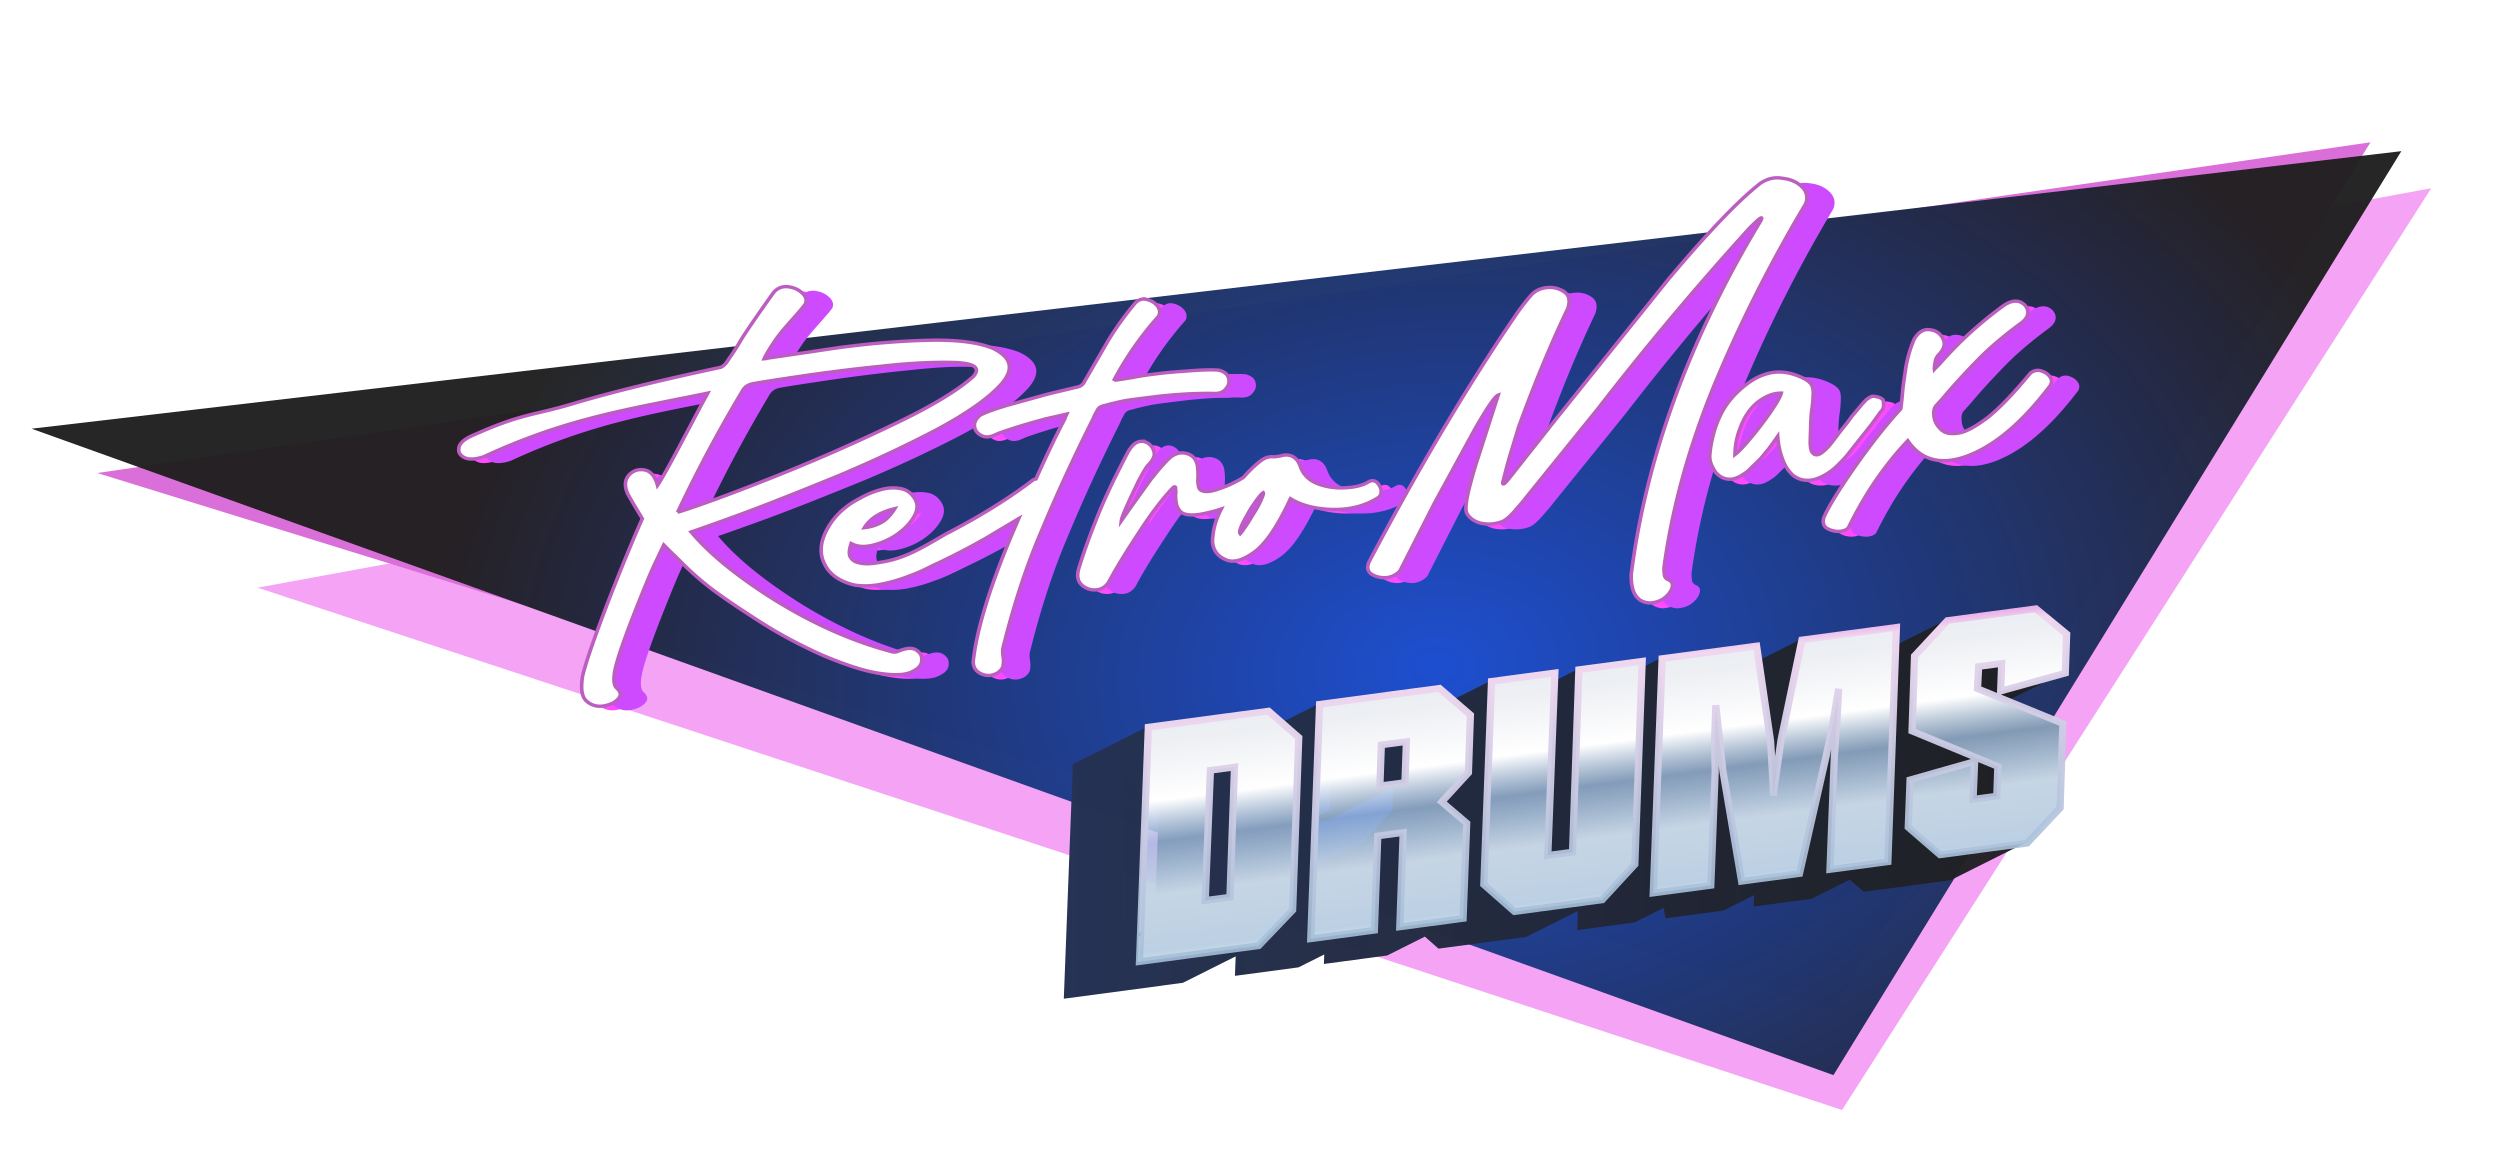 <svg xmlns="http://www.w3.org/2000/svg" xmlns:xlink="http://www.w3.org/1999/xlink" width="714.048" height="331.872" viewBox="0 0 354.206 238.455" xmlns:v="https://vecta.io/nano"><style><![CDATA[.B{color-interpolation-filters:sRGB}]]></style><defs><linearGradient ><stop offset="0" stop-color="#ed85ff"/><stop offset="1" stop-color="#f6bcff" stop-opacity=".158"/></linearGradient><filter id="B" x="-.013" y="-.044" width="1.027" height="1.088" class="B"><feGaussianBlur stdDeviation="2.804"/></filter><filter  x="-.036" y="-.101" width="1.071" height="1.201" class="B"><feGaussianBlur stdDeviation="5.85"/></filter><filter id="D" x="-.028" y="-.049" width="1.057" height="1.099" class="B"><feGaussianBlur stdDeviation="6.934"/></filter><filter id="E" x="-.042" y="-.1" width="1.083" height="1.199" class="B"><feGaussianBlur stdDeviation="9.157"/></filter><radialGradient id="F" cx="371.905" cy="149.619" fx="371.905" fy="149.619" r="256.528" gradientTransform="matrix(0.802,-0.069,0.054,0.568,-26.42,53.8)" gradientUnits="userSpaceOnUse"><stop offset="0" stop-color="#1c4fd0" stop-opacity=".995"/><stop offset="1" stop-color="#1e1e1e" stop-opacity=".964"/></radialGradient><linearGradient id="G" x1="395.307" y1="462.504" x2="810.645" y2="462.504" gradientUnits="userSpaceOnUse"><stop offset="0" stop-color="#253254" stop-opacity=".996"/><stop offset="1" stop-color="#1e1e1e" stop-opacity=".964"/></linearGradient><filter id="H" x="-.033" y="-.108" width="1.065" height="1.215" class="B"><feGaussianBlur stdDeviation="6.842"/></filter><linearGradient id="I" x1="243.1" y1="194.379" x2="242.647" y2="305.288" gradientUnits="userSpaceOnUse"><stop offset="0" stop-color="#dfe9f4"/><stop offset=".309" stop-color="#edeff3"/><stop offset=".477" stop-color="#fff"/><stop offset=".594" stop-color="#a1bfe0" stop-opacity=".768"/><stop offset=".744" stop-color="#c6d5e4"/><stop offset=".904" stop-color="#bcd0e4"/><stop offset="1" stop-color="#f9f9f9"/></linearGradient><linearGradient id="J" x1="229.542" y1="207.718" x2="226.108" y2="325.47" gradientUnits="userSpaceOnUse"><stop offset="0" stop-color="#d23dd4"/><stop offset=".114" stop-color="#efd7ef"/><stop offset="1" stop-color="#8cb8d1" stop-opacity=".867"/><stop offset="1" stop-color="#fff" stop-opacity="0"/></linearGradient><filter  x="-.219" y="-.366" width="1.438" height="1.731" class="B"><feGaussianBlur stdDeviation="46.833"/></filter><filter  x="-.099" y="-.165" width="1.197" height="1.329" class="B"><feGaussianBlur stdDeviation="21.108"/></filter><path id="M" d="M287.322 543.479c-1.649.052-3.261.559-4.875 1.49-8.464 5.69-20.228 16.39-35.434 31.969l-44.613 47.82-18.648 20.32c-.717.813-1.291 1.217-1.578 1.488-.287.135-.572.135-.572 0s-.001-.406.143-.812l.43-1.219c.143-.271.144-.542.287-.812 1.004-2.845 2.151-5.96 3.586-9.482l3.156-7.857c6.455-13.953 13.485-27.906 21.375-41.588l.287-.406c1.148-2.709 1.147-4.606-.145-6.096-1.435-1.49-3.299-2.439-5.594-2.574-2.439-.135-4.447.542-6.025 1.896-1.578 1.49-3.587 3.659-5.738 6.232l-5.164 6.502c-18.075 23.164-36.723 49.851-55.945 80.195-1.004 1.897-1.004 3.386.287 4.605 1.291 1.084 2.869 1.761 4.877 1.896 2.008 0 3.73-.677 5.164-2.031l14.633-23.842 16.783-25.738c5.164-7.586 8.319-11.516 9.467-11.787l-9.467 22.488c-1.721 3.928-3.155 7.856-4.59 11.92-1.291 4.064-1.866 6.774-1.436 8.129.717 1.761 2.008 3.116 4.16 4.064 2.152.813 4.591 1.084 7.316.406 1.435-.271 3.013-1.49 5.021-3.387 1.865-1.896 3.585-3.522 4.732-4.877l28.117-29.937a1102.08 1102.08 0 0 1 59.963-61.637c2.869-2.438 4.159-3.387 4.303-2.98 0 .406-.861 1.626-2.439 3.793-28.116 40.098-47.051 81.143-56.662 123.137-.861 6.773.861 10.431 5.164 11.244 2.008.135 3.731-.27 5.309-1.219 1.578-1.084 2.724-2.304 3.154-3.658.574-1.355.145-2.438-1.146-3.115-.574-.406-1.004-.948-1.004-1.896s0-2.033.287-3.252c5.164-21.674 13.339-43.347 24.385-65.021 11.189-21.674 24.1-42.944 38.732-63.67 1.148-2.303.86-4.469-.574-6.365-1.578-2.032-3.586-3.252-6.455-3.93-1.022-.305-2.024-.437-3.014-.406zm78.504 54.322c-1.086-.019-2.319.32-3.664 1.082-9.037 5.554-17.071 11.922-24.387 19.102-.717.677-1.578 1.354-2.295 2.031v-.27c.143-1.084.43-2.032.717-2.98.287-.813.862-1.625 1.723-2.303 1.865-1.896 2.439-3.657 1.578-5.689-.717-1.897-2.152-3.117-4.16-3.523-2.152-.542-4.017.542-5.738 2.98-1.578 2.98-2.869 6.232-3.873 9.754-.861 3.522-1.721 6.773-2.295 9.889-.43 2.303-.862 4.2-1.148 5.555-6.025 5.69-12.05 12.327-18.361 20.049s-10.472 13.546-12.48 17.203c-.717 1.761-.573 3.251.574 4.199s2.581 1.491 4.303 1.627c1.578 0 2.725-.408 3.299-1.221 6.742-11.379 14.634-21.402 23.814-29.801 4.017 7.992 11.044 10.566 20.799 7.586s19.94-10.568 30.699-22.76c.717-1.084.86-2.166.143-3.385-.574-1.084-1.578-1.898-2.869-2.439s-2.581-.27-3.729.543c-6.742 7.044-12.336 12.055-16.783 15.035-4.59 2.845-8.034 4.471-10.76 4.471-2.582.135-4.446-.541-5.594-2.031s-1.865-3.117-1.865-5.014c0-1.761.287-2.98 1.004-3.793 1.435-1.355 2.869-2.708 4.16-4.062 4.59-4.606 9.037-8.671 13.197-12.328 4.304-3.658 9.467-7.45 15.779-11.379 1.721-1.219 2.583-2.574 2.439-4.199-.143-1.49-1.005-2.709-2.439-3.521a4.32 4.32 0 0 0-1.787-.406zm-85.545 17.508a13.15 13.15 0 0 0-1.143.037c-3.039.23-6.077 1.32-9.115 3.271-4.619 2.984-8.143 6.599-10.574 10.846s-4.133 8.954-5.105 14.119c-.243 1.492-.061 3.042.547 4.648.729 2.296 2.067 3.845 4.012 4.648 1.823.689 3.828.401 6.016-.861 1.215-.574 2.371-1.377 3.465-2.41l3.463-2.926 3.283-3.445c1.094-1.263 2.247-2.639 3.463-4.131-.122 2.984.123 5.796.73 8.436s1.579 4.764 2.916 6.371c1.459 1.607 3.283 2.467 5.471 2.582 2.309.115 5.043-.803 8.203-2.754 1.337-.918 2.553-1.895 3.646-2.928a32.05 32.05 0 0 0 3.465-3.443l3.646-3.959 2.553-2.756 2.369-2.582 3.465-4.133c.729-.689 1.154-1.262 1.275-1.721a8.3 8.3 0 0 0 .184-1.723c.122-.689-.001-1.147-.365-1.377-.365-.459-.971-.804-1.822-1.033-.729-.344-1.398-.401-2.006-.172a7.36 7.36 0 0 0-1.824 1.033l-1.459 1.377-4.01 4.133a66.59 66.59 0 0 1-2.553 2.926l-2.553 2.756c-.851 1.033-2.126 2.468-3.828 4.305-2.066 1.951-3.586 2.926-4.559 2.926-.851 0-1.458-.516-1.822-1.549-.243-1.033-.243-2.411 0-4.133l.729-5.338c.243-1.951.547-3.786.912-5.508.486-1.836.851-3.673 1.094-5.51.365-2.066.243-3.558-.365-4.477-.608-1.033-1.823-2.067-3.646-3.1-2.765-1.607-5.484-2.422-8.156-2.447zm.453 7.9a10.31 10.31 0 0 1 .775.057c-.365 1.033-1.338 2.582-2.918 4.648-1.459 1.951-3.159 4.016-5.104 6.197-1.823 2.066-3.708 4.076-5.652 6.027s-3.525 3.327-4.74 4.131c.365-3.099 1.154-5.967 2.369-8.607 1.215-2.755 2.613-5.05 4.193-6.887 1.702-1.951 3.586-3.386 5.652-4.305 1.808-.904 3.616-1.324 5.424-1.262z"/><path id="N" d="M-70.012 470.595c27.385-11.265 46.293-12.742 72.027-16.601l-2.138 3.563-8.314 14.253c-3.207 5.463-5.701 9.62-7.483 12.115-.594-3.207-1.9-4.988-3.801-5.463s-3.563 0-4.988 1.425c-1.425 1.544-1.663 3.563-.831 6.176 1.188 2.732 2.494 5.463 3.801 8.195.119.238.119.475.238.594-3.444 6.889-7.72 16.034-12.827 27.555-4.988 11.521-8.314 19.597-9.62 24.229-.831 4.038-.713 6.77.713 8.314s3.088 2.138 5.107 2.019c2.138-.238 3.682-.831 4.87-2.019s1.069-2.375-.238-3.801c-.95-1.188-.831-3.801.475-7.839s3.682-9.739 7.007-17.222c3.326-7.364 5.82-12.827 7.72-16.39l2.969-5.582c1.9 2.375 3.682 4.395 5.107 6.176 2.257 2.732 4.632 5.463 7.483 8.195 2.732 2.732 7.601 6.889 14.49 12.352 6.77 5.463 13.659 9.977 20.429 13.777 6.889 3.682 12.471 6.057 16.865 7.126s7.839 1.306 10.096.594c2.375-.831 3.682-1.9 4.038-3.444.356-1.663 0-2.851-1.306-3.919-1.188-1.069-2.969-1.069-5.463-.238-.831.356-1.782.475-2.494.119-12.233-4.395-23.992-11.046-35.394-19.716-11.402-8.789-19.716-17.103-24.942-24.823 2.138-.594 7.72-2.257 16.747-5.107 8.908-2.851 19.122-6.414 30.762-10.571 11.521-4.276 22.329-8.789 32.306-13.54 9.977-4.87 17.103-9.502 21.379-14.015 4.276-4.632 3.682-8.552-1.9-11.996-4.751-2.494-11.64-3.801-20.785-4.157s-18.41-.119-27.911.594l-22.685 2.019c-.356.119-.594.119-.95.119.713-1.425 2.138-3.563 4.157-6.295 2.732-3.563 6.176-6.77 9.145-10.096.713-.831 1.069-1.306 1.069-1.425.475-1.188.119-2.494-1.069-3.682-1.069-1.188-2.494-1.9-4.276-2.257-1.663-.238-3.207.238-4.513 1.663-5.463 7.007-10.333 13.659-11.402 15.321-1.782 2.851-3.444 4.988-4.632 6.651-.475.713-.95 1.188-1.425 1.544s-.95.594-1.425.594c-18.766 2.969-34.562 5.939-47.508 9.145-12.827 3.088-15.73 1.992-32.358 8.643-2.375 1.069-3.682 2.257-3.919 3.682-.356 1.425.238 2.494 1.544 3.326 1.425.831 3.444.831 6.057.119zm59.794 22.831a484.03 484.03 0 0 1 23.279-39.551c.831-1.306 2.138-2.019 3.919-2.138 1.782-.238 6.651-.713 14.609-1.425 8.076-.713 16.747-1.306 26.13-1.663 9.502-.475 17.103-.238 23.042.356 5.939.713 7.72 2.375 5.345 4.988-4.988 4.276-13.896 9.264-26.842 14.728-12.946 5.582-26.248 10.689-39.67 15.321s-23.398 7.72-29.812 9.383z"/><path id="O" d="M62.205 519.437c8.195-3.088 16.272-6.651 24.229-10.808 8.076-4.276 14.253-7.72 18.41-10.571 2.257-1.663 3.444-3.207 3.563-4.751 0-1.425-.594-2.613-1.782-3.207-1.188-.713-2.613-.713-4.276.119-7.007 4.988-16.272 10.455-27.674 15.8z"/><path id="P" d="M79.417 549.961c-.119 1.9.594 3.326 2.257 4.276s3.444.95 5.226 0c1.069-.713 1.782-1.544 1.9-2.613.238-1.069.238-2.138.119-3.207 0-.831 0-1.544.119-2.138 4.276-14.015 9.145-26.961 14.846-38.719 5.582-11.877 11.877-24.111 18.885-36.7.356-.831.831-1.663 1.306-2.375.475-1.069 1.306-1.663 2.494-1.782 2.019-.475 4.157-.831 6.295-1.188 2.138-.238 5.939-.475 11.521-.831 5.582-.238 11.164-.238 16.747.238 1.782.238 3.088-.119 4.038-1.188.95-.95 1.425-2.138 1.188-3.444-.119-1.306-.95-2.257-2.613-2.969-1.188-.356-4.87-.594-10.927-.475-6.057 0-10.927.356-14.49.713-3.563.475-6.176.713-7.839.831-.119 0-.238 0-.356.119.119-.356.356-.594.475-.831 4.395-7.364 9.383-13.896 15.084-19.835.713-1.188.594-2.375-.119-3.563-.831-1.188-1.782-1.9-3.207-2.375-1.306-.475-2.613-.119-3.682.95a106.7 106.7 0 0 0-9.502 12.233l-8.195 12.946c-.594 1.188-1.544 1.782-2.851 1.9-1.544.238-4.632.831-9.027 1.663l-13.302 2.969c-4.276 1.069-7.245 2.019-8.552 2.732-1.425 1.069-2.138 2.375-2.019 3.682s.713 2.375 1.9 3.088c1.188.831 2.613.831 4.395.119 1.306-.594 3.563-1.188 6.651-2.019s6.295-1.544 9.502-2.257c3.088-.594 5.463-1.069 6.889-1.188-.119.238-.238.475-.356.594l-.356.95c-5.463 9.383-12.115 22.448-19.954 39.076-7.839 16.747-12.708 30.168-14.49 40.62z"/><path id="Q" d="M123.954 526.088c2.613-4.513 6.295-9.977 10.808-16.272 4.513-6.414 8.433-11.046 11.64-14.134.356-.238.594-.238.713 0v1.663c-.238 1.069-.238 2.257-.119 3.682.119 1.306.594 2.375 1.544 3.326 1.544 1.188 4.395 1.306 8.67.475 4.157-.713 8.552-2.257 12.946-4.513 1.663-.95 2.613-2.138 2.851-3.444s0-2.375-.713-3.326c-.594-.831-1.425-.95-2.494-.356-2.732 1.663-5.582 2.969-8.552 3.801-2.851.95-4.988 1.069-6.176.238-.475-.356-.713-1.069-.713-1.9-.119-.95 0-1.9.119-2.969.119-1.425.119-2.732 0-3.919-.356-2.019-1.425-3.326-3.207-3.919s-3.563-.238-5.345 1.188c-2.019 1.782-4.157 4.157-6.651 7.126l-7.007 9.027-2.969 3.919c.119-.713.831-2.375 2.138-4.988s2.732-5.226 4.157-7.958c1.544-2.613 2.613-4.395 3.444-5.226 1.663-1.544 2.375-2.969 2.138-4.276-.238-1.425-.831-2.375-1.9-3.207-.95-.594-1.9-.831-2.969-.475-1.188.356-2.375 1.544-3.563 3.563-4.751 8.195-8.433 15.203-11.046 21.022-2.613 5.701-4.988 11.402-7.007 16.984-.713 2.257-.475 4.038.713 5.345a5.75 5.75 0 0 0 4.276 1.9c1.782 0 3.207-.831 4.276-2.375z"/><path id="R" d="M183.061 501.977c3.326 2.494 7.72 4.038 13.065 4.513 5.463.475 10.333-.475 14.728-3.088.713-.594.95-1.306.95-2.375-.119-1.069-.594-2.019-1.188-2.732-.713-.713-1.663-.831-2.732-.238-1.663.95-4.038 1.425-7.126 1.425s-5.939-.594-8.67-1.9-4.513-3.444-5.226-6.414c-.356-1.425-1.069-2.613-2.138-3.326s-2.375-.831-3.801-.475c-.95.119-1.782.238-2.494.119-.594-.119-1.188 0-1.9.119-.713.238-1.663.713-2.732 1.544-3.682 2.851-7.126 6.651-10.571 11.402s-5.345 9.502-5.701 14.253c0 2.732 1.188 4.87 3.563 6.176 2.257 1.425 5.345.831 9.264-1.782 3.801-2.494 8.076-8.314 12.709-17.222zm-16.628 10.689c-.238-.356-.119-1.069.475-2.375s1.425-2.613 2.375-4.157c.95-1.663 2.019-2.969 2.969-4.276 1.069-1.306 1.782-2.138 2.375-2.494.119.356-.238 1.188-.95 2.613s-1.663 2.969-2.851 4.632c-1.069 1.663-2.019 3.088-2.969 4.276-.831 1.188-1.425 1.782-1.425 1.782z"/><path id="S" d="M157.323 484.613c-.296 1.976-.198 3.409.296 4.299.593.889 1.383 1.433 2.372 1.631 1.087.198 2.273.198 3.558 0 1.383-.296 2.718-.692 4.002-1.186 3.953-1.285 7.182-3.265 9.85-5.242s5.444-4.424 8.409-6.994c1.285-1.186 2.372-1.828 3.261-1.927s1.654.624 2.049 1.118c.494.494.692 1.285.593 2.372-.099.988-.544 1.976-1.334 2.965-1.383 1.779-3.311 3.656-5.781 5.633-2.372 1.976-4.99 3.805-7.856 5.485-2.767 1.68-5.633 3.063-8.597 4.151-2.866.988-5.485 1.433-7.856 1.334-4.645-.494-8.005-2.273-10.08-5.336-2.174-3.063-2.619-6.819-1.334-11.266.988-3.36 2.619-6.325 4.892-8.894.988-1.186 2.372-2.471 4.15-3.854 1.779-1.482 3.607-2.668 5.485-3.558 1.976-.988 3.903-1.482 5.781-1.482 1.976-.099 3.656.593 5.04 2.075 1.68 1.68 2.125 3.755 1.334 6.226s-2.223 4.793-4.299 6.967c-1.976 2.075-4.299 3.706-6.967 4.892-2.569 1.186-4.892 1.384-6.967.593zm11.71-13.786c-4.348 1.878-7.165 4.496-8.449 7.856 1.779-.494 3.36-1.285 4.743-2.372 1.482-1.087 2.718-2.915 3.706-5.485z"/></defs><g transform="translate(-64.557 23.63)"><g fill-rule="evenodd"><path transform="matrix(.76 .007 .005 .565 44.773 65.892)" d="M417.357 239.56L-9.275 55.123 578.67-97.243z" opacity=".733" fill="#ec55ea" filter="url(#D)"/><path transform="matrix(.883 -.002 -.004 .807 -61.042 .39)" d="M479.232 228.334L75.292 90.708 603.27 7.908z" fill="#da6fd9" filter="url(#E)"/><path d="M361.392 197.011L-8.398 64.346 477.939 7.392z" fill="url(#F)"/></g><g transform="matrix(1.002 0 0 .999 35.214 -20.666)"><path d="M797.865 376.133l-36.67 5.227-21.492 11.482.277-8.459-39.197 5.586-17.873 9.549-.955-6.867-39.197 5.586-8.383 4.479.107-3.299-26.273 3.744-10.115 5.404.139-3.982-26.271 3.744-15.775 8.428-5.836-5.348-49.734 7.088-15.527 8.293-5.668-5.273-49.875 7.107-30.689 16.395-3.549 103.859 49.455-7.047 21.912-11.705-.295 8.625 26.414-3.764 10.672-5.701-.137 4.199 26.273-3.744 15.652-8.361 5.676 5.322 36.389-5.186 21.492-11.48-.289 8.459 23.883-3.404 12.047-6.436.738 4.613 24.025-3.424 12.82-6.85-.176 5.049 24.025-3.424 15.814-8.449 5.82 5.365 36.109-5.145 30.688-16.395 13.693-15.57 1.117-37.43-22.518-9.809 23.488-12.549.547-17.279zm-30.689 16.395l9.992 8.775-3.035.432-27.186 14.521.574-19.187 1.729-1.986zm-57.885 8.25l-.482 14.678-14.49 7.74 4.059-20.863zm-58.023 8.268l2.223 15.984-7.547 4.031-4.318 2.309.721-21.053zm-131.605 18.756l9.09 8.328-2.494.355-11.4-7.998zm226.891 1.697l31.885 13.891-.029.986-31.881-14.051zM540.916 435.1v.002l-4.336 2.314zm-92.186 2.809l10.043 9.342-3.426.488-26.947 14.395.732-21.432zm20.844 7.258v.002l-4.289 2.289zm36.391 6.23l-.437 14.002-6.637 3.545.568-16.619zm26.074 3.912l-.307 9.906-11.064 12.9.652.592-13.377 7.145-9.809 5.238.703-20.615 6.561-.934zm245.869 5.875l-.586 19.635-1.605 1.826-17.508 2.494-9.99-9.205 2.832-.404zm-343.273 1.525l-1.697 53.512-6.504 3.475 1.916-56.09zm244.176 1.748l-4.621 21.859-2.861-17.863zm-77.316 21.717l-.643 19.648-1.713 1.986-17.52 2.496-10.105-9.477 3.471-.494zm-142.002 19.881l-.637 20.004-1.783 1.994-31.076 4.43.385-11.258 6.428-.916z" transform="matrix(.493 0 -.001 .464 -26.439 -52.478)" fill="url(#G)"/><g transform="matrix(.68 -.091 .096 .639 79.164 15.096)" stroke-width="2.157"><path d="m 124.442,223.216 h 36.2 l 7.75,9.585 -9.483,54.147 -11.625,9.789 h -35.894 z m 9.075,57.002 h 7.444 l 7.138,-40.788 h -7.24 z" fill="url(#I)" stroke="url(#J)"/><path d="m 176.025,223.216 h 36.098 l 7.954,9.687 -3.161,18.151 -9.177,8.056 6.424,7.75 -5.302,29.878 h -19.069 l 5.201,-29.572 h -7.648 l -5.201,29.572 h -19.171 z m 14.174,28.246 h 7.546 l 2.243,-12.848 h -7.546 z" fill="url(#I)" stroke="url(#J)"/><path d="m 227.807,223.216 h 19.069 l -10.197,57.206 h 7.444 l 9.993,-57.206 h 19.069 l -11.217,63.732 -11.217,9.789 h -26.41 l -7.852,-9.789 z" fill="url(#I)" stroke="url(#J)"/><path d="m 279.191,223.216 h 28.45 l -0.102,30.591 -0.816,9.483 -0.408,4.691 -0.408,3.161 1.02,-3.875 1.122,-3.977 2.651,-9.483 10.605,-30.591 h 28.45 l -12.95,73.521 h -17.437 l 6.322,-35.486 2.243,-10.503 2.039,-10.605 -3.263,10.707 -3.569,10.401 -12.95,35.486 h -17.437 l -0.612,-35.486 0.408,-10.401 0.204,-5.404 0.204,-5.302 -1.835,10.605 -1.326,10.503 -6.322,35.486 h -17.335 z" fill="url(#I)" stroke="url(#J)"/><path d="m 347.002,271.856 19.884,-3.059 -2.141,11.829 h 7.138 l 1.632,-9.279 -23.759,-14.786 4.079,-23.555 11.319,-9.789 h 26.614 l 7.954,9.279 -2.141,12.237 -19.884,2.957 1.53,-8.668 h -6.934 l -1.326,6.934 23.657,14.582 -4.589,26.512 -11.319,9.687 h -26.207 l -8.158,-9.993 z" fill="url(#I)" stroke="url(#J)"/></g></g><g transform="matrix(.943 0 0 .939 4.453 -6.098)"><g transform="matrix(.688 -.044 .047 .647 113.509 -225.505)" fill="#ff4aff" filter="url(#B)"><g transform="matrix(1.261 -.047 .047 1.261 232.247 -84.478)"><use xlink:href="#M" transform="matrix(.719 0 0 .719 -133.502 0)"/></g><use xlink:href="#N"/><use xlink:href="#O"/><use xlink:href="#P"/><use xlink:href="#Q"/><use xlink:href="#R"/><g transform="rotate(13.063)"><use xlink:href="#S"/></g></g><g transform="matrix(.688 -.044 .047 .647 116.677 -225.503)" fill="#cd4aff" filter="url(#H)"><g transform="matrix(1.261 -.047 .047 1.261 232.247 -84.478)"><use xlink:href="#M" transform="matrix(.719 0 0 .719 -133.502 0)"/></g><use xlink:href="#N"/><use xlink:href="#O"/><use xlink:href="#P"/><use xlink:href="#Q"/><use xlink:href="#R"/><g transform="rotate(13.063)"><use xlink:href="#S"/></g></g><g transform="matrix(.688 -.044 .047 .647 110.818 -226.402)" fill="#fff" stroke="#bc5dc0"><path d="M72.939 390.489c-1.185.037-2.343.402-3.503 1.071-6.081 4.088-14.534 11.776-25.459 22.97l-32.055 34.359-13.399 14.6c-.515.584-.928.875-1.134 1.069-.206.097-.411.097-.411 0s-.001-.292.102-.584l.309-.876c.103-.195.103-.389.206-.584.721-2.044 1.546-4.283 2.576-6.813l2.268-5.646c4.638-10.025 9.689-20.05 15.358-29.881l.206-.292c.825-1.947.824-3.309-.104-4.38a5.92 5.92 0 0 0-4.019-1.85c-1.752-.097-3.195.389-4.329 1.363-1.134 1.071-2.577 2.629-4.123 4.478l-3.71 4.672c-12.987 16.644-26.385 35.818-40.197 57.62-.721 1.363-.721 2.433.206 3.309.928.779 2.061 1.265 3.504 1.363a5.21 5.21 0 0 0 3.71-1.459l10.514-17.13 12.059-18.493c3.71-5.451 5.977-8.274 6.802-8.469l-6.802 16.158c-1.237 2.823-2.267 5.645-3.298 8.564-.928 2.92-1.341 4.867-1.031 5.841.515 1.265 1.443 2.239 2.989 2.92 1.546.584 3.299.779 5.257.292 1.031-.195 2.165-1.071 3.608-2.433 1.34-1.363 2.576-2.531 3.4-3.504l20.202-21.51c13.399-14.892 27.726-29.686 43.083-44.286 2.061-1.752 2.988-2.433 3.092-2.141 0 .292-.619 1.168-1.753 2.725-20.202 28.81-33.806 58.301-40.712 88.474-.618 4.867.618 7.495 3.71 8.079 1.443.097 2.68-.194 3.814-.876 1.134-.779 1.957-1.655 2.266-2.628.412-.973.104-1.752-.824-2.238-.412-.292-.721-.681-.721-1.363s0-1.461.206-2.337c3.71-15.573 9.584-31.145 17.52-46.718 8.039-15.573 17.316-30.855 27.829-45.747.825-1.655.618-3.211-.413-4.573-1.134-1.46-2.577-2.337-4.638-2.823-.734-.219-1.455-.314-2.165-.292zm56.405 39.031c-.78-.013-1.666.23-2.633.777a98.47 98.47 0 0 0-17.522 13.724c-.515.487-1.134.973-1.649 1.459v-.194c.103-.779.309-1.46.515-2.141.206-.584.619-1.168 1.238-1.655 1.34-1.363 1.752-2.628 1.134-4.088-.515-1.363-1.546-2.24-2.989-2.532-1.546-.389-2.886.389-4.123 2.141-1.134 2.141-2.061 4.478-2.783 7.008-.618 2.531-1.237 4.866-1.649 7.105-.309 1.655-.619 3.018-.825 3.991-4.329 4.088-8.658 8.857-13.193 14.405s-7.524 9.732-8.967 12.36c-.515 1.265-.412 2.336.413 3.017s1.855 1.072 3.092 1.169c1.134 0 1.958-.293 2.37-.877 4.844-8.176 10.514-15.377 17.111-21.412 2.886 5.743 7.935 7.592 14.944 5.45s14.327-7.593 22.057-16.353c.515-.779.618-1.556.102-2.432-.412-.779-1.134-1.363-2.061-1.753s-1.854-.194-2.679.39c-4.844 5.061-8.864 8.661-12.059 10.803-3.298 2.044-5.773 3.212-7.731 3.212-1.855.097-3.195-.389-4.019-1.459s-1.34-2.24-1.34-3.602c0-1.265.206-2.141.721-2.725 1.031-.973 2.061-1.946 2.989-2.919 3.298-3.309 6.493-6.23 9.482-8.858 3.092-2.628 6.802-5.353 11.337-8.176 1.237-.876 1.856-1.849 1.753-3.017-.103-1.071-.722-1.946-1.753-2.53-.387-.182-.816-.284-1.284-.292zM67.88 442.099a9.45 9.45 0 0 0-.821.027c-2.183.165-4.366.949-6.549 2.351-3.319 2.144-5.851 4.741-7.598 7.793s-2.97 6.433-3.668 10.145c-.175 1.072-.044 2.185.393 3.34.524 1.649 1.485 2.763 2.882 3.34 1.31.495 2.75.288 4.322-.619.873-.412 1.704-.989 2.489-1.732l2.488-2.102 2.359-2.475a127.94 127.94 0 0 0 2.488-2.968c-.087 2.144.088 4.164.525 6.061s1.135 3.423 2.095 4.578c1.048 1.155 2.359 1.773 3.931 1.855 1.659.082 3.623-.577 5.894-1.979.961-.66 1.834-1.361 2.62-2.104.873-.742 1.704-1.567 2.489-2.474l2.62-2.845 1.834-1.98 1.702-1.855 2.489-2.969c.524-.495.829-.906.916-1.236.087-.412.132-.825.132-1.238.087-.495 0-.824-.262-.989-.262-.33-.698-.577-1.309-.742-.524-.247-1.005-.288-1.441-.123s-.874.412-1.311.742l-1.048.989-2.881 2.969c-.611.742-1.223 1.442-1.834 2.102l-1.834 1.98c-.611.742-1.528 1.773-2.751 3.093-1.485 1.402-2.577 2.102-3.275 2.102-.611 0-1.047-.371-1.309-1.113-.175-.742-.175-1.732 0-2.969l.523-3.835c.175-1.402.393-2.72.655-3.957.349-1.32.611-2.639.786-3.959.262-1.484.174-2.557-.262-3.216-.437-.742-1.31-1.485-2.62-2.227-1.987-1.155-3.94-1.74-5.86-1.758zm.326 5.676a7.41 7.41 0 0 1 .557.041c-.262.742-.961 1.855-2.097 3.34-1.048 1.402-2.27 2.886-3.667 4.453a97.84 97.84 0 0 1-4.061 4.331c-1.397 1.402-2.533 2.391-3.406 2.968.262-2.227.829-4.288 1.702-6.184.873-1.979 1.878-3.629 3.013-4.948 1.223-1.402 2.577-2.433 4.061-3.093 1.299-.649 2.598-.952 3.897-.907z" stroke-width=".905" transform="matrix(1.261 -.047 .047 1.261 232.247 -84.478)"/><g stroke-width="1.142"><use xlink:href="#N"/><path d="M141.387 431.698c-.969-.05-1.905.352-2.707 1.153a106.65 106.65 0 0 0-9.501 12.232l-8.196 12.946c-.594 1.188-1.544 1.783-2.85 1.901l-9.026 1.662-13.303 2.969c-4.276 1.069-7.245 2.019-8.552 2.732-1.425 1.069-2.137 2.377-2.018 3.684s.712 2.375 1.899 3.088c1.188.831 2.614.83 4.395.118 1.306-.594 3.563-1.188 6.652-2.019s6.295-1.543 9.501-2.255l6.889-1.189c-.119.238-.238.476-.356.595l-.358.951c-3.086 5.301-6.595 11.905-10.439 19.534a6.58 6.58 0 0 0-1.071.419c-7.007 4.988-16.271 10.455-27.673 15.8l-.018.019a12.39 12.39 0 0 0-1.496.733c-3.469 1.833-6.725 3.59-9.77 4.912s-6.639 2.522-10.78 2.88a26.74 26.74 0 0 1-4.167.251c-1.296-.098-2.451-.366-3.465-.804-.918-.416-1.566-1.124-1.943-2.124-.28-.978-.053-2.397.682-4.255 1.843 1.239 4.15 1.571 6.921.997 2.867-.552 5.498-1.615 7.892-3.19 2.513-1.649 4.434-3.587 5.763-5.815s1.364-4.351.107-6.367c-1.013-1.757-2.492-2.809-4.44-3.16-1.829-.424-3.818-.379-5.966.137-2.03.442-4.08 1.183-6.147 2.225-2.045.946-3.683 1.885-4.914 2.817-2.795 1.989-5.053 4.509-6.775 7.559-2.257 4.041-2.672 7.799-1.247 11.275 1.329 3.453 4.199 5.945 8.612 7.476 2.288.632 4.94.791 7.955.476 3.134-.389 6.239-1.088 9.314-2.099a59 59 0 0 0 7.743-3.02c6.03-2.478 11.997-5.23 17.897-8.312l10.579-5.768-3.107 6.479c-7.839 16.747-12.707 30.168-14.489 40.62-.119 1.9.593 3.325 2.256 4.275s3.444.951 5.226.001c1.069-.713 1.782-1.545 1.901-2.613.238-1.069.237-2.138.118-3.207 0-.831.001-1.544.12-2.138 4.276-14.015 9.146-26.961 14.847-38.719 5.582-11.877 11.876-24.11 18.883-36.7.356-.831.833-1.663 1.308-2.376.475-1.069 1.305-1.662 2.493-1.78 2.019-.475 4.157-.833 6.295-1.189 2.138-.238 5.939-.475 11.522-.832 5.582-.238 11.163-.237 16.745.238 1.782.238 3.089-.12 4.039-1.189.95-.95 1.425-2.138 1.188-3.444-.119-1.306-.95-2.255-2.613-2.968-1.188-.356-4.869-.594-10.927-.475-6.057 0-10.928.356-14.491.712-3.563.475-6.175.713-7.838.832-.119 0-.237.001-.356.119.119-.356.357-.594.475-.831 4.395-7.364 9.382-13.896 15.083-19.834.713-1.188.594-2.376-.118-3.564-.831-1.188-1.782-1.9-3.207-2.376a3.36 3.36 0 0 0-.976-.203zM58.24 496.846c-1.543 2.279-3.16 3.782-4.849 4.506-1.593.746-3.313 1.158-5.157 1.237 2.011-2.983 5.346-4.897 10.006-5.743zm79.223-17.363a3.1 3.1 0 0 0-1.16.164c-1.188.356-2.375 1.543-3.563 3.562-4.751 8.195-8.432 15.202-11.045 21.022-2.613 5.701-4.988 11.403-7.008 16.985-.713 2.257-.475 4.037.713 5.344a5.75 5.75 0 0 0 4.275 1.901c1.782 0 3.208-.831 4.276-2.375 2.613-4.513 6.294-9.977 10.807-16.271 4.513-6.414 8.433-11.046 11.64-14.134.356-.238.594-.237.713.001v1.662c-.238 1.069-.237 2.257-.119 3.682.119 1.306.594 2.376 1.544 3.326 1.544 1.188 4.394 1.307 8.669.475a37.71 37.71 0 0 0 3.82-.878c-2.062 3.618-3.232 7.236-3.504 10.853 0 2.732 1.187 4.871 3.563 6.177 2.257 1.425 5.346.831 9.265-1.782 3.801-2.494 8.075-8.314 12.707-17.221 3.326 2.494 7.721 4.039 13.066 4.514 5.463.475 10.331-.475 14.726-3.088.713-.594.952-1.308.952-2.377-.119-1.069-.594-2.018-1.188-2.731-.713-.713-1.663-.832-2.732-.238-1.663.95-4.039 1.425-7.127 1.425s-5.938-.593-8.67-1.899-4.513-3.444-5.226-6.413c-.356-1.425-1.069-2.613-2.138-3.326s-2.374-.832-3.8-.476c-.95.119-1.782.239-2.494.12-.594-.119-1.188 0-1.9.118-.713.238-1.663.713-2.732 1.544-1.733 1.342-3.413 2.903-5.066 4.666-2.405 1.365-4.899 2.449-7.484 3.173-2.85.95-4.987 1.069-6.175.238-.475-.356-.712-1.069-.712-1.9-.119-.95-.001-1.9.118-2.969.119-1.425.119-2.733 0-3.921-.356-2.019-1.425-3.324-3.206-3.918s-3.563-.237-5.345 1.188c-2.019 1.782-4.157 4.155-6.651 7.125l-7.008 9.028-2.969 3.918c.119-.713.831-2.375 2.137-4.988s2.731-5.227 4.156-7.958c1.544-2.613 2.613-4.393 3.444-5.225 1.663-1.544 2.376-2.97 2.138-4.277-.238-1.425-.831-2.375-1.9-3.207-.594-.371-1.187-.604-1.81-.639zm37.162 19.88c.119.356-.237 1.188-.95 2.613s-1.663 2.968-2.851 4.63c-1.069 1.663-2.018 3.089-2.968 4.277-.831 1.188-1.425 1.782-1.425 1.782-.238-.356-.119-1.069.474-2.376s1.425-2.614 2.375-4.158c.95-1.663 2.02-2.968 2.97-4.275 1.069-1.306 1.781-2.138 2.375-2.494z"/></g></g></g></g></svg>